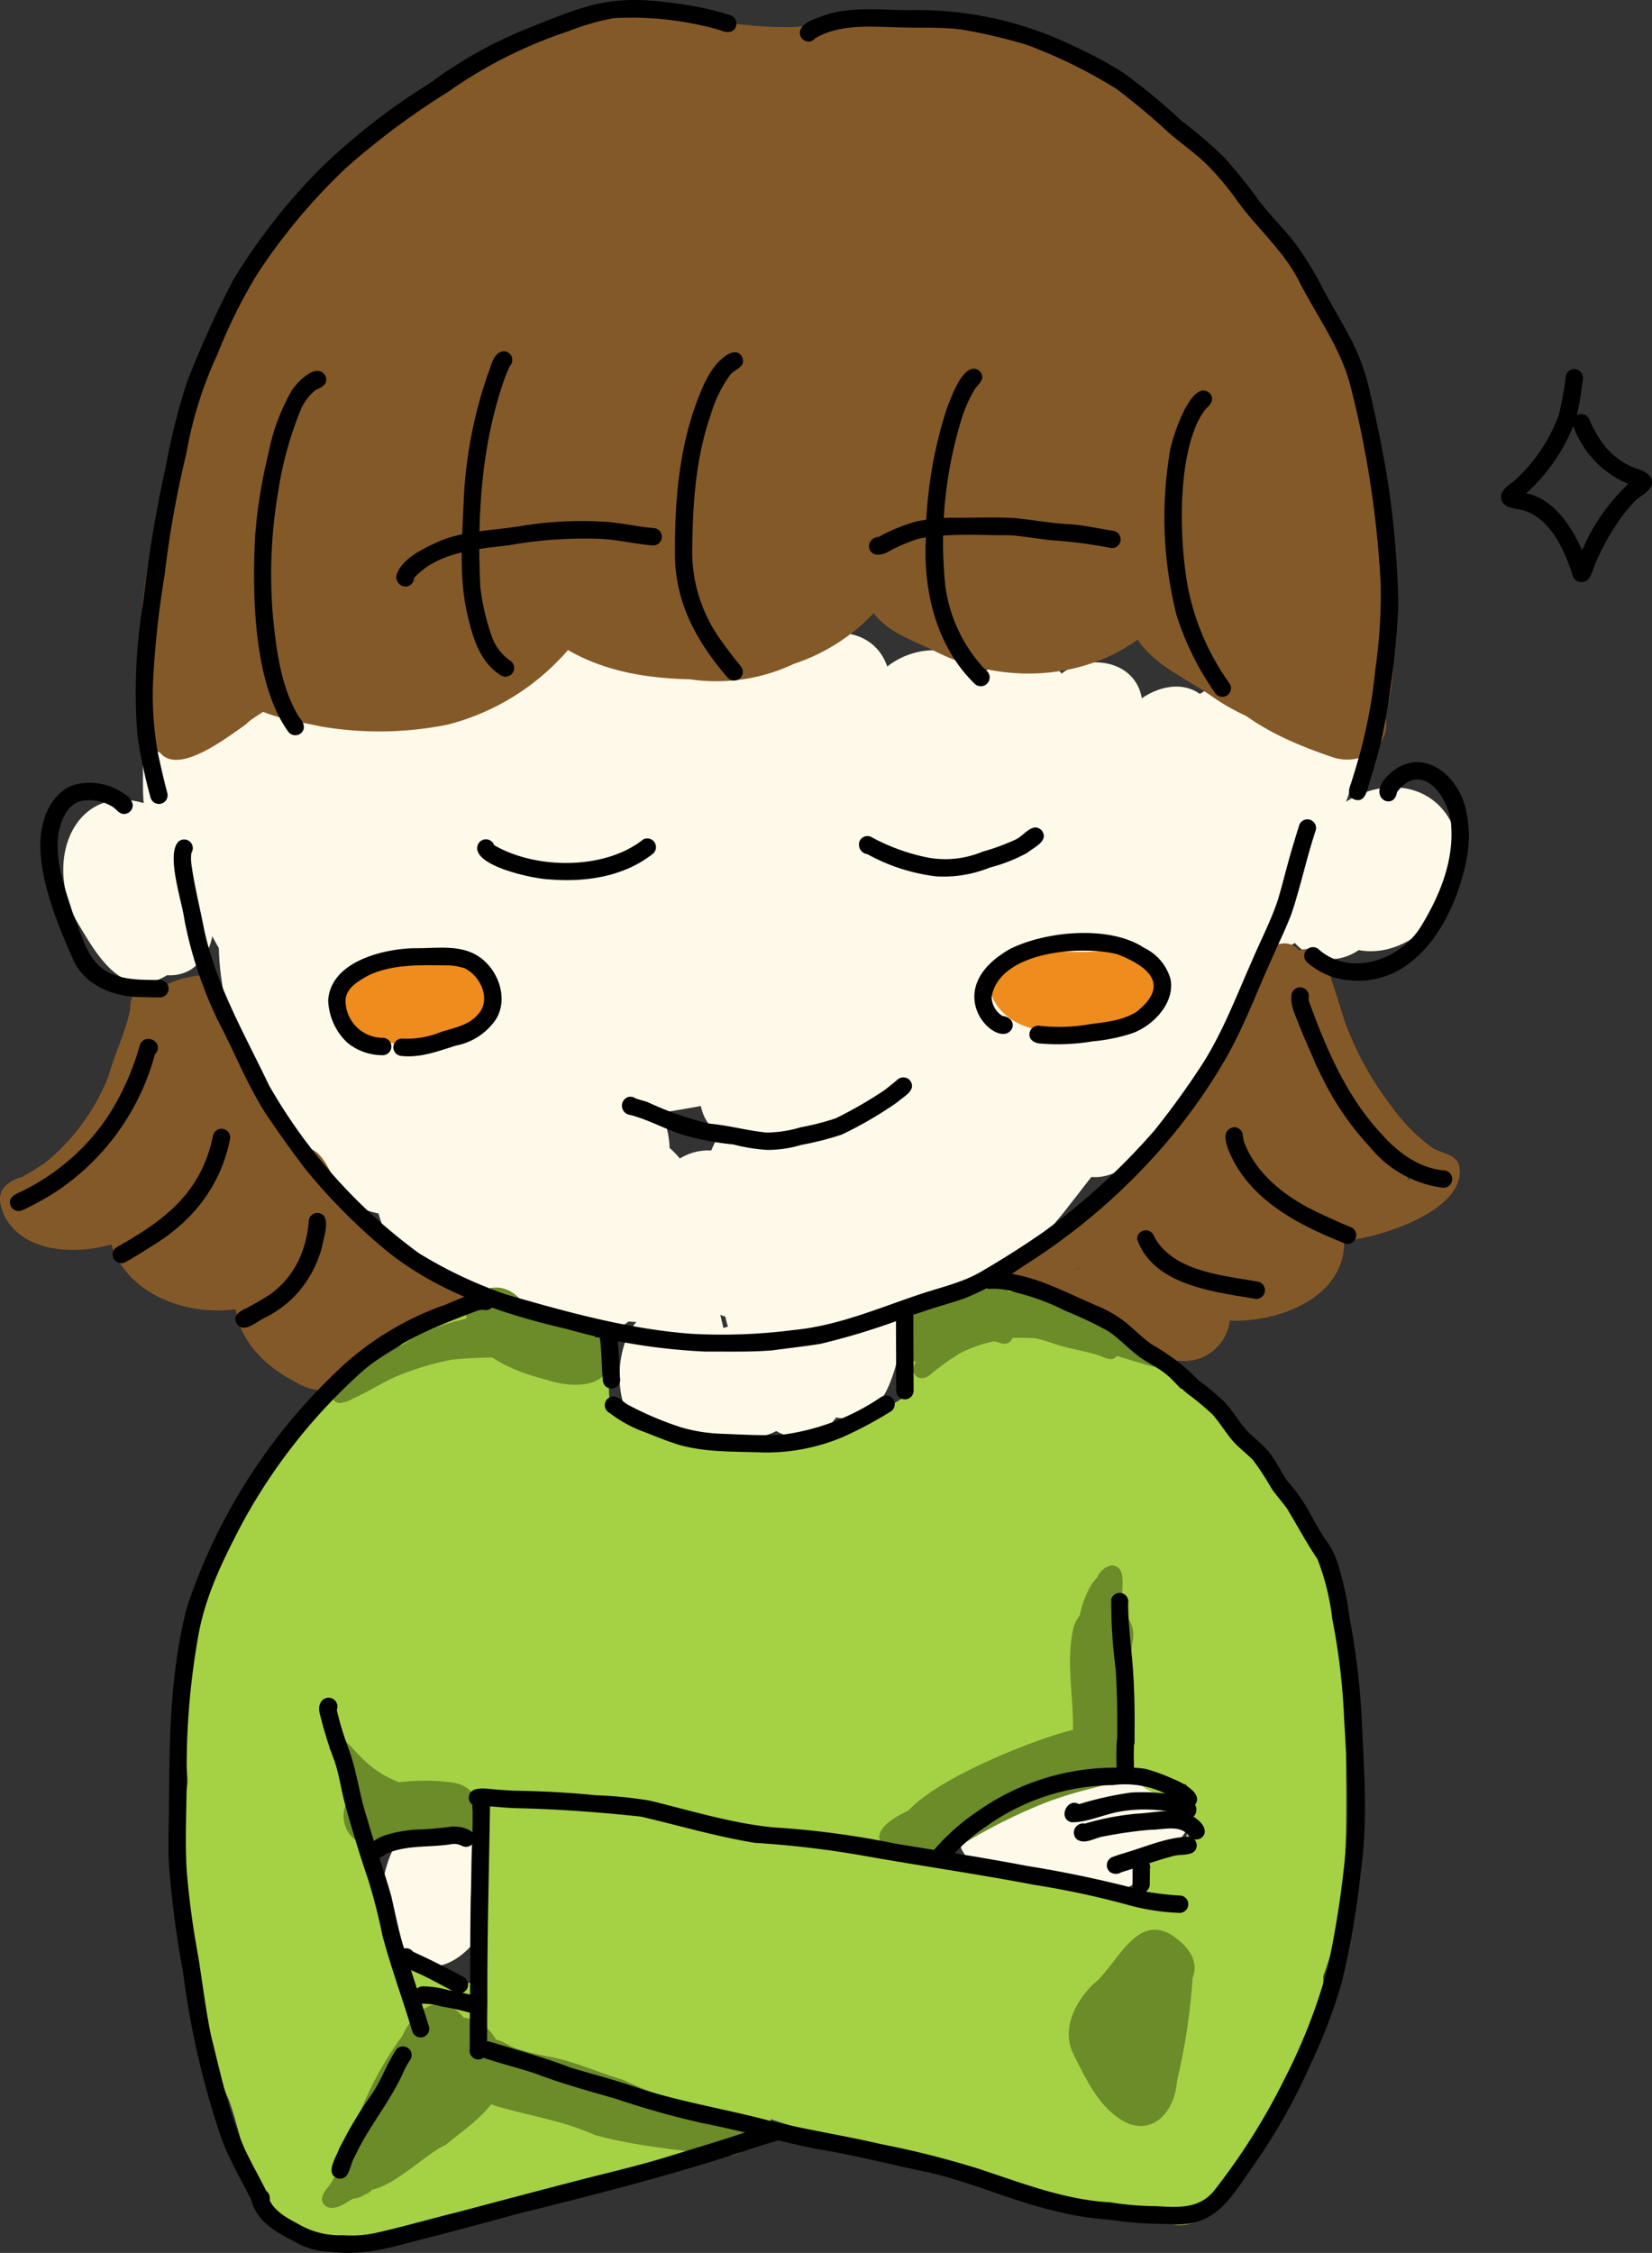 <svg xmlns="http://www.w3.org/2000/svg" width="190" height="259"><rect width="100%" height="100%" fill="#333333" stroke="none"/><path d="M47.322 132.4a13.621 13.621 0 0 1-7.284-4.307c-6.531-1.19-9.7-8.259-11.41-14.018a42.77 42.77 0 0 1-4.218-6.448 5.765 5.765 0 0 1-2.461 3.839 4.583 4.583 0 0 1-2.722.641c-5.12 3.085-8.071-2.313-10.292-6.013-4.465-7.834.49-17.88 10.039-12.74l.015-.019c.7-.853 1.384-1.731 2.16-2.517 1.624-9.645 11.861-10.9 17.434-3.566 3.266.536 6.167 2.546 8.882 4.345a11.63 11.63 0 0 1 6.316 1.058 11.31 11.31 0 0 1 2.688 1.824c10.808 3.934 8.642 24.032 1.2 30.442-.943 4.753-5.422 8.434-10.347 7.479Z" fill="#fff9e9"/><path d="M79.57 165.415a4.556 4.556 0 0 1-1.451-1.151c-7.438 3.326-8.409-8.342-4.93-12.291q-.438-.011-.876-.056c-4.19 3.136-10.508 1.537-13.09-2.932a13.178 13.178 0 0 1-15.685-9.483c-10.28-2.228-15.609-12.939-17.316-22.529-.939-5.186-2.358-11.539 1.531-15.859 2.39-2.659 5.835-1.319 8.864-2.072a7.922 7.922 0 0 1 8.5-2.6 4.414 4.414 0 0 1-.288-1.489 4.532 4.532 0 0 1 .925-2.825c-7.761-11.354 28.078-12.4 34.271-12.983 8.136-.181 16.09 1.711 23.907 3.777 5.245 1.339 10.592 2.761 15.857 3.682a54.759 54.759 0 0 1 9.3 1.514c3.977 1.26 4.986 6.811 1.1 8.872q.108.115.208.236a4.53 4.53 0 0 1 3.134 3.988c2.47-.855 4.949-2.136 7.6-2.168a14.052 14.052 0 0 1 12.6-6.114c6.038-4.755 13.979-2.363 14.177 5.929-.157 5.611-5.914 11.429-11.637 10.366a6.447 6.447 0 0 1-1.777.838 5.424 5.424 0 0 1-5.561-1.657q-1.444.777-2.9 1.523-.649.333-1.3.654c-3.826 6.039-11.253 25.451-19.208 24.718-4.078 5.137-8.733 12.269-15.881 12.651a20.7 20.7 0 0 1-5.465 4.028c-1.063 4.341-1.777 12.19-8.023 10.972a5.105 5.105 0 0 1-6.873 1.56 5.51 5.51 0 0 1-3.21.638 4.961 4.961 0 0 1-1-.223 5.082 5.082 0 0 1-5.503.486Zm3.641-12.74a3.884 3.884 0 0 1 .518-.162 6.171 6.171 0 0 1-.293-1.142 5.576 5.576 0 0 1-.59-.221q.174.763.361 1.525Zm-5.016-19.492q.278-.169.57-.311a6.207 6.207 0 0 1 3.044-.608 13.441 13.441 0 0 1 .6-1.294c.115-.216.233-.427.356-.634a4.636 4.636 0 0 1-2-2.585 5.5 5.5 0 0 1-.158-.6h-.017c-1.507.279-3.016.529-4.528.773a14.078 14.078 0 0 1 .5 1.336 10.3 10.3 0 0 1 .448 2.712 9.9 9.9 0 0 1 1.181 1.211ZM53.37 113.002a4.528 4.528 0 0 1-1.216-1.979 4.431 4.431 0 0 1-.139-.656c-4.354-2.464-2.946-8.415 1.072-10.421-1.8-.4-3.72-.342-5.468-.924a4.414 4.414 0 0 1 .281 1.476 4.578 4.578 0 0 1-1.654 3.564 47.088 47.088 0 0 1 6.508 8.766q.316.075.616.174ZM48.758 226.029c-7.02-.522-5.848-14.838-.329-16.582a5.791 5.791 0 0 1 6.544 2.989c5.185 3.355-.238 14.623-6.215 13.593ZM125.987 217.792a7.671 7.671 0 0 1-4.472-2.005q-.191-.162-.37-.338c-14.5 3.259-14.7-12.457-.183-9.471 8.372-10.98 22.858 1.9 12.348 7.2a7.658 7.658 0 0 1-7.323 4.614Z" fill="#fff9e9"/><path d="M140.069 104.142c-5.907 1.366-14.545-3.122-12.018-10.16a5.021 5.021 0 0 1-7.43-4.05c-2.319 2.539-6.836 2.39-8.228-1.015-2.851 2.906-8.439 3.358-9.622-1.342-2.649 3.15-8.148 2.558-9.043-1.775-2.522 4.543-9.128 4.676-10.362-.856-2.414 4.256-7.87 8.691-11.251 2.749-1.638 3.472-6.595 4.842-8.911 1.282-2.364 3.084-6.981 7.1-10.231 2.795a4.674 4.674 0 0 1-4.613.7 4.581 4.581 0 0 1-3.94 1.6c-2.275 2.807-7.36 2.136-8.407-1.458a4.677 4.677 0 0 1-6.2-.2 4.6 4.6 0 0 1-.62-.739 5.954 5.954 0 0 1-1.541 1.449 4.637 4.637 0 0 1-1.957.65c-.749 4.209-6.969 5.141-8.632 1.079-.919-2.514-.477-5.261-.685-7.884a4.65 4.65 0 0 1 3.761-6.056c1.042-3.3 5.478-5 8.049-2.294 2.5-2.737 7.482-3.434 9.668.017 1.978-1.35 4.806-1.815 6.833-.31a7.74 7.74 0 0 1 1.146-1.2 4.5 4.5 0 0 1 5.17-.323 4.291 4.291 0 0 1 1.338.124q.078.02.156.043c2.111-3.881 8.216-5.153 10.2-.5 1.833-1.955 4.889-3.046 7.251-1.354 2.184-3.929 8.549-5.59 10.517-.62 3.042-3.687 9.2-5.259 10.917.475 3.146-3.284 9.051-3.023 10.661 1.656 3.083-2.447 8.485-2.923 10.292 1.235 2.729-2.2 7.255-3.8 9.75-.424 3.151-2.38 8.518-1.475 9.233 2.844 1.936-1.341 4.637-1.975 6.681-.5a5.556 5.556 0 0 1 5.577-.393c3.25-4.733 11.774-8.711 13.708-.83-.064 6.968-2.478 18.444-8.6 22.435-1.531 3.123-5.49 4.071-8.617 3.15Z" fill="#fff9e9"/><path d="M121.996 118.48c-8.457.711-11.535-8.364-3.764-9.874 3.669 1.212 7.345.863 11.2.509 5.863-.04 6.037 8.817.172 8.987-2.535.067-5.065.476-7.608.378ZM46.881 119.936c-9.606.606-10.1-9.99-2.035-9.355 3.852 1.5 9.925-2.06 11.588 3.289 1.418 5.645-5.457 6.613-9.553 6.066Z" fill="#ee8c1d"/><path d="M154.111 84.458a24.324 24.324 0 0 1-14.893-4.52c-2.871-1.989-6.368-3.419-8.371-6.4-6.782 4.872-16.158 5.04-23.466 1.244-2.439-1.182-5.2-2.058-6.908-4.29a22.1 22.1 0 0 1-9.162 5.823 20.819 20.819 0 0 1-11.941 1.779c-4.883-.107-9.762-.882-14.046-3.366a27.221 27.221 0 0 1-13.831 8.576 39.914 39.914 0 0 1-14.655.2c-2.356-.552-9.17-1.423-9.18-4.238a2.215 2.215 0 0 1 2.155-2.238c11.161 4.116 24.511 4.389 32.634-5.659 2-2.833 3.78-1.254 6.067.072 4.361 2.274 9.287 2.1 14.054 2.512 5.541-.3 12.083-3.045 15.552-7.49a2.612 2.612 0 0 1 2.638-1.6c2.057.259 2.528 2.723 4.065 3.768 7.692 4.693 17.589 6.811 24.877.2a2.216 2.216 0 0 1 4.322.246 3.159 3.159 0 0 0 .366 1.851c1.636 2.386 4.569 3.476 6.869 5.118 4.074 2.752 8.719 4.539 13.7 3.973 3.854-.068 3.102 5.044-.846 4.439Z" fill="#845928"/><path d="M17.889 85.505c-.267-2.107 1.622-2.481 3.212-2.9a19.921 19.921 0 0 0 3.706-2.23c2.143-1.427 6.888-6.46 7.979-1.486.07 1.967-3.236 3.05-4.538 4.413-2.283 1.567-8.886 6.801-10.359 2.203ZM37.964 158.423c-4.011-.4-9.919-3.723-10.77-7.942-5.628.856-12.523-1.621-14.392-7.42-4.119 1.189-10.075 1-12.3-3.286-.459-1.134-.83-2.264-.044-3.279a4.191 4.191 0 0 1 2.09-1.189 31.638 31.638 0 0 0 2.705-1.676 24.362 24.362 0 0 0 7.2-9.831c.723-2.649 2-5.115 2.53-7.82-.123-2.692 2.861-4.4 4.4-1.759.515 3.148-1.3 6.287-2.221 9.244a26.46 26.46 0 0 1-11.74 15.279 9.238 9.238 0 0 0 6.374-.029c1.929-1.316 4.52-3.3 5.629.077.2.869-.445 1.585-.512 2.418.289 2.387 2.675 3.817 4.746 4.575 2.8.952 5.8.215 8.472-.563 2.724.191 2.583 2.715 1.406 4.546.783 1.938 3.091 2.758 4.776 3.775 2.579 1.665 3.877-2.468 6.175.438 1.42 2.645-2.386 4.355-4.524 4.442Z" fill="#845928"/><path d="M26.937 150.515a2.96 2.96 0 0 1-1.874-1.54 3.9 3.9 0 0 1-.417-1.64c-4.7 1.707-9.218-3.174-8.535-7.8-3.483.64-7.919 2.13-11.16.207-1.716-1.554-.256-3.937 1.755-4.19 1.819-2.1 4.3-3.678 5.484-6.289a49.513 49.513 0 0 0 2.15-5.316c.446-1.413.68-3.422 2.5-3.626-1.655-5.531 1.653-7.814 6.759-8.245 2.024.2 2.182 2.409 2.435 4a63.551 63.551 0 0 0 2.423 7.72c2.638-.005 6.414 9.658 7.886 12.05 1.289 2.32 4.126 4.651 3.451 7.523 1.377 2.828-.976 6.32-3.954 4.156a10.381 10.381 0 0 1-2.78.821 11.139 11.139 0 0 1-2.512.086c-.102 1.714-2.142 2.409-3.611 2.083Z" fill="#845928"/><path d="M37.865 154.759c-2.134-.214-5.921-.62-5.416-3.619-2.612-2.341-4.669-12.193 1.013-11.3a2.543 2.543 0 0 1 .645-1.235 2.151 2.151 0 0 1 .486-.376c-1.331-1.673-3.148-5.2-.158-6.162 2.274-.6 3.174 2.079 4.118 3.609 1.373 2.932 3.731 5.214 5.872 7.6 1.958 1.448 2.343 4.539-.634 4.806a2.831 2.831 0 0 1-.857 1.916c.509 2.955-2.037 5.842-5.069 4.761Z" fill="#845928"/><path d="M39.263 154.431c-1.36-.782-1.44-2.421-1.687-3.8-.139-.664-.681-1.112-.769-1.808a2.236 2.236 0 0 1 3.96-1.727 3.305 3.305 0 0 1 .566-1.254 3.2 3.2 0 0 1 .216-.26c-1.591-3.613 3.16-5.617 4.725-1.955 1.21-.071 2.051.97 2.71 1.858a39.529 39.529 0 0 1 2.982 3.031c1.408 2.9-1.687 3.818-4 3.577-.713 1.214-2.4 1.639-3.689 2-1.567.645-3.443 1.335-5.014.338Z" fill="#845928"/><path d="M51.754 151.336a9.152 9.152 0 0 1-3.912-1.282 2.251 2.251 0 0 1 .69-3.655c1.335-.606 2.435.562 3.736.571 2.842.324 2.341 4.689-.514 4.366ZM33.472 158.59c-3.385-1.8-6.52-5.154-6.394-9.21.173-1.835-.017-4.26 1.719-5.4a2.211 2.211 0 0 1 3.413 1.778c-.393 1.66-1.154 3.3-.519 5.054a8.756 8.756 0 0 0 5.63 4.613c4.27.571 2.235 7.04-3.849 3.165Zm-5.255-14.039a2.246 2.246 0 0 1 .466-.491l-.066.046a1.912 1.912 0 0 0-.4.445ZM135.72 156.441c-3.113-.194-5.657-2.164-8.3-3.6a46.83 46.83 0 0 1-6.5-3.69c-1.105-.479-2.371.034-3.525-.308a2.287 2.287 0 0 1-1.609-3.1c.635-1.6 2.547-1.765 3.866-2.563a43 43 0 0 0 3.951-2.421c3.758-2.563 6.483-6.29 9.49-9.643a62.018 62.018 0 0 0 8.514-13.557c1.4-1.924 1.852-4.176 2.683-6.348.776-1.9 3.365-3.918 5.122-1.955a2.494 2.494 0 0 1 3.339 2.2c.63 1.953 1.28 3.9 1.867 5.863a36.74 36.74 0 0 0 5.3 9.707 21.228 21.228 0 0 0 4.768 4.89c1.034.7 2.6.668 3.118 2 1.15 5.192-9.226 8.427-13.213 8.732.16 6.533-7.626 9.442-13.163 9.164a5.238 5.238 0 0 1-5.708 4.629Zm.319-4.379c.526.032 1.08-.257 1.034-.845-.4-5.291 4.84-3.276 8.128-4.092 1.968-.562 4.331-1.632 5-3.724.093-.962-.6-1.808-.693-2.75-.2-2.932 2.608-2.883 4.707-2.389a16.637 16.637 0 0 0 4.878-1.198c-3.955-1.663-7.559-4.353-9.409-8.326-1.765-3.151-3.617-6.4-3.634-10.115a70.941 70.941 0 0 1-11.563 17.574c-3.062 3.69-6.384 7.207-10.577 9.622a34.568 34.568 0 0 0 5.881 3.3c2.016 1.078 3.902 2.693 6.248 2.945Zm25.854-16.381.268-.171-.192-.131a2.233 2.233 0 0 1-.076.302Zm-10.278-12.707.4.812a2.23 2.23 0 0 1 .134-.978c-.363-.771-.679-1.562-1-2.349a43.333 43.333 0 0 1-.682-1.721 9.722 9.722 0 0 0 1.148 4.236Z" fill="#845928"/><path d="M132.453 153.323a5.662 5.662 0 0 1-1.511-1.381 6.964 6.964 0 0 1-.552-.747c-4.08.374-7.343-4.315-6.261-8.089.305-2.489 3.92-3.983 5.3-1.549a3.465 3.465 0 0 1 .394-.753 3.377 3.377 0 0 1 .775-.8c.673-2.79 2.344-5.918 5.359-6.593a59.178 59.178 0 0 0 4.173-7.117c.81-1.8 1.557-3.621 2.347-5.427.541-1.119.8-2.513 1.948-3.186a3.21 3.21 0 0 1 4.584 3.907c.982 1.159.49 2.806.253 4.144 2.652.1 2.288 2.641 1.967 4.523 1.85-1.475 3.707.217 4.044 2.163.985.7 2.321.948 2.981 2.089a3.067 3.067 0 0 1 .717 5.322c-2 1.817-4.98 1.684-7.51 1.9a9.11 9.11 0 0 1-.375.928 2.189 2.189 0 0 1 .088.572 2.243 2.243 0 0 1-1.855 2.227c-2.165 3.028-7.277 5.823-10.185 2.262-.778 1.42-.827 3.141-1.9 4.426a3.842 3.842 0 0 1-4.781 1.179ZM17.914 86.291c-3.2-1.914-1.713-6.513-1.828-9.428.05-6.423.461-12.917 2.993-18.906 1.4-5.993 2.635-12.078 5.483-17.608.746-5.323 5.981-15.219 11.185-17.054 5.94-6.371 12.63-15.258 22.168-15.2 2.018-1.057 4.585-1.55 6.584-.191 2.6-1.722 6.447-3.73 9.188-1.241 5.111-2.733 9.286 1.379 7.516 6.665 6.184-1.439 10.284 3.742 5.47 8.649a3.512 3.512 0 0 1 .969 5.549c-1.688 1.812-4.351.748-6.517.94-4.718 7.859-9.351 15.836-14.946 23.137-2.689 3.991-4.534 13.893-10.881 12.133-4.01 3.7-10.56 3.909-12.154-2.186-8.357-3.566 2.383-22.352 5.27-27.7-6.346 8.377-9.91 18.531-12 28.749-.642 2.263.211 5.314-2.031 6.8a37.076 37.076 0 0 1-1.675 7.912c-1.153 3.028-4.58 6.577-7.972 4.654-1.266 2.505-3.571 6.073-6.822 4.326Zm50.8-66.8q-.279.391-.56.78c1.99-1.418 4.066-2.578 4.883-5.027a18.225 18.225 0 0 0-4.326 4.247Z" fill="#845928"/><path d="M39.024 83.178c-3.515-.749-7.061-2.214-9.184-5.245-1.751-2.1-4.177-4.318-3.8-7.311.441-4.231 6.876-4.744 7.371-.287q.15-.081.3-.158l.022-.011c-1.233-2.848-.115-6.021.655-8.85-1.356-8.993 10.253-22.539 14.742-30.334 2.338-3.263 7.624-.31 6.072 3.4-2.516 4.282-5.273 8.073-7.449 12.5a3.626 3.626 0 0 1 4.784 3.26c2.236 1.792 1.252 4.8-.808 6.281 2.006 1.942 1.073 4.936-.354 6.924 2.316-2.441 3.653-5.814 6.4-7.815 2.172-1.418 5.552-.8 6.577 1.736 2.494-1.82 6.235.757 5.342 3.756-2.132 5.955-5.051 11.966-9.886 16.2a30.973 30.973 0 0 1-20.784 5.954Z" fill="#845928"/><path d="M48.104 43.487c-8.154-5.285 9.6-18.515 13.987-21.692a3.15 3.15 0 0 1 .1-1.075 4.147 4.147 0 0 1 .63-1.4 81.005 81.005 0 0 1-10.283.555c-3.784.608-7.409-1.978-5.869-6.035 3.009-6.392 14.392-10.188 21-11.317C69.326.599 72.321 1.194 74.607.871a20.044 20.044 0 0 1 7.292 1.411 45.122 45.122 0 0 0 9.452.832 33.236 33.236 0 0 1 6.64-.077c2.483.287 4.857.988 7.374.8 5.595.491 4.122 8-1.345 7 1.437 3.782-2.335 5.669-5.612 5.223a59.774 59.774 0 0 0-10.066.658c.1 3.331-3.861 3.687-6.135 4.186a72.86 72.86 0 0 0-7.634 2.051 52.956 52.956 0 0 0-21.372 16.687 3.513 3.513 0 0 1-5.097 3.845Zm10.55-30.785c6.915-.528 13.379-1.482 20.2-2.181a69.251 69.251 0 0 0-10.177-.6c-1.568.458-3.2 1.582-4.837.695q-.606.2-1.209.418a58.84 58.84 0 0 0-3.977 1.671Z" fill="#845928"/><path d="M81.857 75.167a10.212 10.212 0 0 1-1.669-.608c-3.205.484-6.68 1.026-9.623-.7a27.485 27.485 0 0 1-5.025-3.068c-2.211-1.2-3.932-3.532-2.728-6.068-3.289.119-5.285-3.547-4.289-6.47-2.8-3.836 2.38-10.236 4.009-13.938a168.9 168.9 0 0 1 9.953-15.74c3.454-4.479 9.692-14.61 15.695-14.765 2.5-.027 5.237 2.141 4.53 4.8 3.017 1.6 2.206 5.393.43 7.643a70.1 70.1 0 0 1-5.086 8.661c2.18-.533 3.615 1.348 4.665 2.949 1.059 1.814.744 4.083.079 5.978a4.093 4.093 0 0 1 3.073 1.589 5.515 5.515 0 0 1 .962 3.595 5.021 5.021 0 0 1 2.468-1.246 3.862 3.862 0 0 1 2.813.64 4.079 4.079 0 0 1 5.851-.429c2.131 2.123 1.042 5.415 0 7.811 3.458-.843 5.772 3.955 2.92 6.139-2.6 2.054-6 4.584-9.453 3.15-2 2.524-3.625 5.483-6.118 7.564-3.799 2.597-8.982 3.214-13.457 2.513Z" fill="#845928"/><path d="M139.612 77.697c-3.95-.979-7.582-4.552-7.766-8.759-4.652 4.2-10.761 8.685-17.295 6.122a42.912 42.912 0 0 1-6.554-2.93 12.145 12.145 0 0 1-5.823-1.377c-6.241-3.094-5.683-10.746-.178-14.3 4.922-9.385 17.24-5.3 17.835 4.636a5.318 5.318 0 0 1 1.277-.8 7 7 0 0 1 2.464-.5 13.116 13.116 0 0 0 1.453-3.084c-4.411-6.581 8.243-11.138 7.156-.162 5.019-6.664 13.531.328 6.784 5.994 3.309.957 4.708 4.51 6.878 6.874 2.943 2.9 1.519 8.129-3.043 7.407a4.1 4.1 0 0 1-3.188.879Z" fill="#845928"/><path d="M116.272 59.556a13.677 13.677 0 0 1-4.674-1.928c-4.5 5.863-13.687-3.581-17-7.155-4.517-3.167-16.562-17.054-14.431-22.64.917-2.531 3.908-3.1 6.151-2a3.732 3.732 0 0 1 .655-1.187 4.179 4.179 0 0 1 1.668-1.255 5.082 5.082 0 0 1 .649-1.888c-3.852-2.707-.776-7.463 3.441-6.886-1.306-2.472.819-5.425 3.505-5.407C93.901.285 102.503.8 108.424 3.048a32.607 32.607 0 0 1 10.687 2.617c10.791 5.818 18.2 16.487 24.247 26.873.979 1.708 1.9 3.445 2.81 5.19.787 1.6 2.162 3.3 1.323 5.149a3.522 3.522 0 0 1-4.546 1.948c-2.239-1.058-2.725-3.9-4-5.831-3.716-6.866-7.876-13.579-13.252-19.279a3.417 3.417 0 0 1-.445.761 4.956 4.956 0 0 1-.652.7c3.6 4.565-2.1 8.047-6.337 5.408.525 4.545-4.792 6.6-8.52 5.433a4.433 4.433 0 0 1-1.142.61l-.071.025a61.258 61.258 0 0 1 3.911 4.891c1.137 1.633 2.486 3.531 2.19 5.611 2.276 3.089 4.852 6.159 6.178 9.8 1.272 3.082-.934 7.165-4.533 6.602Z" fill="#845928"/><path d="M151.319 53.241c-1.871-1.078-1.979-3.505-2.8-5.307a73.656 73.656 0 0 0-3.3-7.534 121.848 121.848 0 0 0-15.882-21.633c-3-3.151-7.187-4.961-11.091-6.731a7.189 7.189 0 0 0-3.477-.408c-3.454.167-4.913-4.781-1.886-6.489 6.008-2.963 19.913 5.966 23.459 10.987a123.708 123.708 0 0 1 15.27 21.428 86.223 86.223 0 0 1 4.761 11.637c.997 2.869-2.479 5.625-5.054 4.05Z" fill="#845928"/><path d="M143.163 38.254a22.739 22.739 0 0 0-8.06-12.938c-1.336-.99-2.561-2.112-3.861-3.143a4.525 4.525 0 0 1-2.023-1.99c-1.6-3.385 3.035-6.842 5.743-4.132a55.638 55.638 0 0 0 4.474 3.789 29.5 29.5 0 0 1 10.432 16.428c1.252 4.366-5.328 6.364-6.705 1.986Z" fill="#845928"/><path d="M151.053 62.355c-1.3-13.884-7.914-31.084-17.9-40.976-8.054-.343-2.636-13 5.426-4.489 5.873 5.8 9.757 13.14 13.1 20.6a83.5 83.5 0 0 1 5.441 17.642c.207 2.833 1.706 6.143.191 8.764-1.669 2.445-5.948 1.453-6.258-1.541Z" fill="#845928"/><path d="M153.087 68.647a113.689 113.689 0 0 0-1.687-16.473 43.746 43.746 0 0 0-3.851-9.643c-1.288-2.524-2.107-5.287-3.673-7.664-2.49-2.759-5.846-8.048-.393-9.622 2.163-.359 3.56 1.286 4.217 3.11a28.821 28.821 0 0 1 3.407 5.057c2.269 5.517 5.444 10.693 6.934 16.507a113.228 113.228 0 0 1 2.036 18.592c-.024 4.576-6.792 4.729-6.99.136Z" fill="#845928"/><path d="M154.808 84.91c-3.619-1.315-2.6-3.98-1.786-6.828a29.909 29.909 0 0 0 .126-7.587c-.371-2.843-.165-5.738-.7-8.56-.473-1.9-1.231-3.892-.454-5.808a3.5 3.5 0 0 1 6.683 1.949 38.472 38.472 0 0 1 1.262 10.121c.317 4.212 1.774 17.853-5.131 16.713Z" fill="#845928"/><path d="M149.651 82.407a5.016 5.016 0 0 1-2.762-1.433c-1.036-.362-2.018-.857-3.048-1.233-3.416-.472-6.289-4.67-2.868-7.145a3.731 3.731 0 0 1 2.12-3.636c-.125-.251-.239-.5-.346-.742l-.167-.379a4.627 4.627 0 0 1-2.02.207 4.493 4.493 0 0 1-1.779-.631c-2.2.74-4.42-.7-5.456-2.608-2.213 1.867-5.774.413-6.384-2.36a3.725 3.725 0 0 1-5.754 1.7c-1.966-1.782-2.348-4.716-3.351-7.078-3.218 1.038-4.873-2.353-5.573-4.921a84.588 84.588 0 0 1-3.049-12.218c-2.368-3.947-3.774-8.718-2.864-13.317a3.921 3.921 0 0 1 7.442-.814c.052.008.1.017.155.027.417-3.582 5.011-5.58 7.521-2.676h.074a5.7 5.7 0 0 1 1.521-1.865q-.211-.46-.43-.915c-6.49-1.964-1.731-12.281 3.739-7.164 2.345 2.709 3.416 6.263 4.936 9.459 1.533 3.925 3.713 7.531 5.352 11.416a4.479 4.479 0 0 1 2.517 2.531c2.719-1.721 5.778.991 5.892 3.829 7.575-3 5.511 8.737 7.454 12.81a53.035 53.035 0 0 1 1.994 10.52c.761 4.631 5.064 12.833-.762 15.527-.615 1.752-2.051 3.423-4.104 3.109Z" fill="#845928"/><path d="M153.617 87.163c-8.173-2.713-13.169-5.763-17.915-13.138a3.611 3.611 0 0 1-.748-2.6c.238-2.965 4.423-4.209 6.2-1.781 1.1 1.487 2.166 3.008 3.342 4.436 2.345-1.37 4.436.694 6.046 2.22a30.17 30.17 0 0 0 5.028 3.255c6.649 1.277 3.881 8.963-1.953 7.608Z" fill="#845928"/><path d="M31.229 205.596c-1.361-8.91 4.014-21.073 7.266-29.423 2.188-5.163 8.018-16.925 14.551-16.342 1.27.047 3.3.015 3.137 1.8-.179 1.453-1.713 1.386-2.823 1.218-.58 1.831-2.765 2.584-4.017 3.932-5.134 4.718-7.235 11.694-8.74 18.294a74.217 74.217 0 0 0-1.551 11.039c-.243 1.23.114 2.853-.976 3.717-4.064 1.794-2.228-5.755-2.159-7.763a46.6 46.6 0 0 0-2.032 10.728c-.152 1.041.573 2.121.088 3.1a1.51 1.51 0 0 1-2.744-.3Z" fill="#a5d245"/><path d="M27.561 218.97a5.3 5.3 0 0 1-1.636-1.72l-.043-.07c-2.55-.316-3.194-2.906-3.129-5.12-.981-6.393-2.441-13.009-.807-19.43.544-2.172 1.238-4.327 1.588-6.526.435-3.072.732-6.258 2.3-9 2.526-3.658 6.439-15.952 12.186-13.106 1.994-1.51 4.288-2.991 6.812-3.266a5.163 5.163 0 0 1 2.434.29c6.978-3.8 10.347 10.005 2.282 8.135-3.762 3.894-6.048 8.985-8.585 13.732a44.525 44.525 0 0 0-4.717 15.744 46.147 46.147 0 0 0-.493 7.7c.291 2.625 1.19 6.409-2.211 7.309.604 3.58-2.285 7.433-5.981 5.328Z" fill="#a5d245"/><path d="M31.085 251.126c-2.536-2.615-3.6-6.281-4.737-9.656-1.933-4.459-3.7-9.035-3.73-13.97-.855-7.448-2.154-15.067-1.05-22.548-.07-3.148.153-6.3.347-9.435a37.49 37.49 0 0 1 .136-7.893 19 19 0 0 0 .545-2.256 3.554 3.554 0 0 1 6.841-.23 4.278 4.278 0 0 1-.089 2.46c-.149 2.6-.241 4.764-.408 7.3a3.632 3.632 0 0 1 1.422 3.781 3.469 3.469 0 0 1-.3.782c1.7 2.385 1.516 5.6 1.971 8.387.761 7.073 1.073 14.188 1.922 21.253.217 1.992.5 3.977.875 5.944.574 1.939.605 4.464-1.433 5.477a18.506 18.506 0 0 0 2.539 5.567c3.252 3.205-1.477 8.165-4.851 5.037Z" fill="#a5d245"/><path d="M42.518 241.665c-1.25-1.332-1.723-3.125-2.372-4.788a7.557 7.557 0 0 1-1.7-2.478c-2.794-6.109-3.991-12.811-5.774-19.259a101.947 101.947 0 0 1-5.167-17.589 10.491 10.491 0 0 1-.17-4.07 3.553 3.553 0 0 1 5.08-2.236c4.294.083 4.744 5.291 5.913 8.435 1.972 6.359 3.662 12.8 5.342 19.243 1.613 6.613 4.174 13.046 4.965 19.831.322 3.19-3.858 5.238-6.117 2.911Z" fill="#a5d245"/><path d="M33.767 255.973c-3.824-.9-4.719-5.649-5.84-8.866-.555-3.137-2.415-6.672-1.064-9.776a4.5 4.5 0 0 1 1.185-3.475 3.642 3.642 0 0 1 1.9-1.005c-.952-7.415-3.5-15-2.137-22.489.743-2.731 4.483-3.821 6.288-1.47 1.248 1.354.57 3.036.289 4.551a36.578 36.578 0 0 0 .284 5.164c3.8 1.037 5.987 13.675 7.3 17.531.5 1.853 1.4 3.565 1.246 5.571.258 1.617.442 3.447-.435 4.916-1.1 1.826-2.868 3.617-5.2 2.96 2.052 3.369.19 6.732-3.816 6.388ZM58.982 241.56c-4.182-.669-3.345-5.792-2.785-8.845a82.014 82.014 0 0 1-.312-9.125c.006-4.156 0-8.316.154-12.47.279-3.338-.017-6.955 1.512-10.023a3.565 3.565 0 0 1 6.084-.112c.876-2.88 5.01-4.512 7.128-1.981.81-3.931 4.027-12.523 9.023-7.858a3.518 3.518 0 0 1-.539 4.914 9.11 9.11 0 0 0-1.061 2.419 65.806 65.806 0 0 0-2.367 11.1c-1.037 7.51-1.263 15.1-1.9 22.648-.327 2.2.1 4.9-1.782 6.481a3.543 3.543 0 0 1-5.383-1.276 3.731 3.731 0 0 1-1.485 1.035 8.365 8.365 0 0 1-6.287 3.093ZM54.844 180.085a3.6 3.6 0 0 1-1.067-2.4c-3.784 2.234-9.255 1.17-7.425-4.147-3.609-3-.508-5.828 2.33-7.725a3.644 3.644 0 0 1-.551-3.607c-.97.952-2.057 2-3.53 1.785a10.987 10.987 0 0 0-2.306 2.148c1.367 7.835-12.005 5.354-6.338-3.162 2.147-3.424 5.7-5.53 9.144-7.45a43.486 43.486 0 0 1 3.817-3.157c3.141-2.309 7.776-4.068 11.428-1.958 1.761.614 3.732.518 5.445 1.341a3.54 3.54 0 0 1 4.955 3.592 12.969 12.969 0 0 0-.68 5.177c.372 2.96 2.183 6.164.912 9.088a3.519 3.519 0 0 1-5.657.629c1.236 3.448-2.351 5.859-4.577 7.849a3.545 3.545 0 0 1-5.9 1.997Zm9.687-11.108a12.58 12.58 0 0 1-.272-.738c-.048-.143-.1-.285-.143-.428-.163.15-.328.3-.488.439a3.806 3.806 0 0 1 .903.727Z" fill="#a5d245"/><path d="M78.747 176.214c-3.872-.905-7.833-2.144-10.9-4.784-2.677-.786-5.5-.966-8.2-1.616-5.205-.152-4.331-7.852.766-6.993 1.18.209 2.333.561 3.525.716 2.726-3.647 7.489-.359 10.729.72a52.845 52.845 0 0 1 6.113 1.823c1.824.818 3.53-.155 5.383-.333 3.318-.6 6.652-1.113 9.949-1.821 4.7-.768 8.481-3.642 12.22-6.379 5.026-2.282 7.548 4.417 2.56 6.738 1.251 4.843-5.4 6.3-8.827 7.45a61.144 61.144 0 0 1-8.722 2.534c-2.87.648-5.772-.007-8.661.366-1.053 2.171-3.899 2.206-5.935 1.579Z" fill="#a5d245"/><path d="M115.194 174.705c-1.111-5.737-2.049-11.6-4.345-17-.083 6.251-7.249 6.342-7.273.92.347-1.933.109-3.924.317-5.877.1-2.541 2.5-3.741 4.7-4.187a8.822 8.822 0 0 1 7.377 3.976c3.734 6.364 4.684 13.959 6.137 21.088.615 4.519-6.054 5.617-6.913 1.08Z" fill="#a5d245"/><path d="M124.111 166.413c-3.526-3.47-6.815-7.185-10.5-10.492-.859-.892-2.108-1.108-3.012-1.914a3.537 3.537 0 0 1 1-5.746c4.784-2.157 13.636 10.027 17.351 13.115 3.22 3.271-1.473 8.153-4.839 5.037Z" fill="#a5d245"/><path d="M134.29 174.751a130.988 130.988 0 0 0-16.765-18.617c-1.188-1.268-2.931-1.479-4.249-2.511-2.781-2.5.314-7.311 3.744-5.754 6.8 2.22 18.065 16.505 22.724 22.505 2.765 3.646-2.503 7.899-5.454 4.377Zm-16.154-26.139-.024-.035a.045.045 0 0 0 .009.008l-.335-.283-.055-.031a3.606 3.606 0 0 1 .405.342Z" fill="#a5d245"/><path d="M138.691 179.68c-3.462-6.234-8.037-11.751-12.75-17.069a36.971 36.971 0 0 0-5.455-5.017 9.94 9.94 0 0 1-2.631-2.288 3.523 3.523 0 0 1 3.848-5.209c8.44 4.648 18.053 17.554 22.957 25.94 2.271 3.975-3.494 7.516-5.969 3.643Z" fill="#a5d245"/><path d="M144.738 182.677c-1.7-.638-2.149-2.525-2.981-3.95a47.778 47.778 0 0 0-2.018-3.26 125.768 125.768 0 0 0-14.793-16.831c-5.629-4.349.759-10.9 4.433-5.444a122.825 122.825 0 0 1 12.926 14.174 47.02 47.02 0 0 1 6.926 10.643 3.524 3.524 0 0 1-4.493 4.668Z" fill="#a5d245"/><path d="M146.389 188.895c-2.24-1.473-2.212-4.637-3.464-6.834-2.7-5.236-5.253-11.441-10.679-14.362-5.36-1.757-3.3-9.029 2.019-6.879a24.292 24.292 0 0 1 10.375 9.747 63.641 63.641 0 0 1 6.807 14.28c.994 2.873-2.483 5.617-5.058 4.048Z" fill="#a5d245"/><path d="M149.684 191.233a4.2 4.2 0 0 1-1.509-2.93 24.221 24.221 0 0 0-2.283-6.772 65.525 65.525 0 0 0-5.1-7.449c-1.889-2.429-3.38-5.18-5.507-7.413-6.713-2.309-.641-10.886 4.872-5.023 3.963 4.533 7.224 9.7 10.739 14.59a30.893 30.893 0 0 1 4.329 11.651 3.5 3.5 0 0 1-5.537 3.347Z" fill="#a5d245"/><path d="M135.959 200.067c-4.136-.8-2.873-4.448-2.606-7.434-.024-5.789-1.386-11.542-.9-17.338.118-7.919 10.421-5.44 6.972.63-1.126 5.05 4.614 24.701-3.466 24.142Z" fill="#a5d245"/><path d="M132.04 205.796c-2.1-1.134-1.93-3.725-1.8-5.777.082-2.847.151-5.694.145-8.543.2-4.265-.6-8.861 1.029-12.9 2.706-5.128 10.19-.88 6.156 3.693-.432 5.167-.041 10.371-.284 15.552-.039 1.337-.135 2.695-.1 4.037a3.557 3.557 0 0 1-5.146 3.938Z" fill="#a5d245"/><path d="M142.332 221.493c-6.549-1.561.83-7.86-6.776-17.483a36.684 36.684 0 0 1-5.554-14.375c-1.368-4.5-2.522-9.379-1.546-14.067.919-4.145 6.871-4.1 7.155.323-1.064 3.815-.155 7.8 1.047 11.534a41.348 41.348 0 0 0 3.354 10.6c2.349 3.7 5.072 7.316 5.959 11.708.264 3.645 2.109 12.014-3.639 11.76Z" fill="#a5d245"/><path d="M144.082 235.744c-3.141-1.828-1.27-5.11.015-7.5.8-1.725 1.55-3.464 2.178-5.259-1.03-1.2-1.105-2.845-1.225-4.354a3.576 3.576 0 0 1-.511-.641 4.639 4.639 0 0 1-.537-1.269l-.046-.031c-3.45 6.46-6.018 6.029-11.9 2.618-3.132-3.207-.809-7.834 3.695-6.78 1.838-2.407.138-5.916 1.065-8.721.509-7.058.9-14.256.083-21.3-1.856-6.369 5.7-8.692 6.85-2.616 2.1-.127 3.613 1.781 3.85 3.733a3.341 3.341 0 0 1 1.108.387 3.383 3.383 0 0 1 .34.218c3.945-1.161 5.019 2.6 5.1 5.733.338 3.168.615 6.347.695 9.535-.149 9.8.773 20.222-3.351 29.368-1.531 2.967-2.909 9.043-7.409 6.879ZM97.85 245.77c-3.949-.312-7.721-1.65-11.457-2.894q-3.463-.565-6.918-1.182c-1.379.323-2.767-.3-4.078-.672-2.875-.738-5.824-1.195-8.734-1.789a3.612 3.612 0 0 1-3.756-5.475c-2.906-2.554-.972-7.618 3.037-6.731a3.375 3.375 0 0 1 1.055-1.015 3.476 3.476 0 0 1 1.439-.488 3.564 3.564 0 0 1 .335-6.886 3.35 3.35 0 0 1-.12-2.832 4.3 4.3 0 0 1 .963-1.421 3.439 3.439 0 0 1 1.176-2.041 3.392 3.392 0 0 1 .213-1.745 3.521 3.521 0 0 1 1.93-1.93c2.055-5.439 8.444-1.148 12.093.042 1.393-4.074 5.857-2.207 8.5-.6a45.2 45.2 0 0 0 4.193 2.036 3.538 3.538 0 0 1 2.819 2.485c1.856.81 3.787 2.307 3.424 4.577l.057.011-.057-.011a4.1 4.1 0 0 1 2.129 1.071 3.612 3.612 0 0 1 .936 1.588c2.68-.117 5.586 1.523 4.777 4.577a3.594 3.594 0 0 1 2.043 5.932 3.508 3.508 0 0 1-.434 6.477 4.024 4.024 0 0 1-.671 2.687 3.712 3.712 0 0 1-1.372 1.227c-.624 2.927-1.873 4.682-5.183 4.243-1.9.885-3.554.085-5.418.014a4.221 4.221 0 0 1-2.921.745Z" fill="#a5d245"/><path d="M90.698 226.818c-2.855-2.029-.862-5.526-.159-8.162 1.69-5.173 3.381-10.347 4.919-15.568 1.707-4.539 4.194-18.8 11.41-13.288a3.524 3.524 0 0 1 4.466 2.62 3.367 3.367 0 0 1 2.849.82c1.82-2.288 5.8-2.239 6.661.881 3-.775 5.708-3.565 8.98-3.09a16.492 16.492 0 0 1 4.293 9.178c-1.721 2.258-9.849 3.6-12.765 3.576-3.825 1.3-7.058 3.582-10.331 5.884-4.446 1.87-6.612 13.754-12.247 12.744a3.667 3.667 0 0 1-.378.134 3.48 3.48 0 0 1-.572.118c-1.216 2.647-3.916 6.502-7.126 4.153Z" fill="#a5d245"/><path d="M87.828 213.582a4.37 4.37 0 0 1-.744-.658 6.189 6.189 0 0 1-3.3.269 5.277 5.277 0 0 1-.991-.3c-2.3 1.758-6.022 1.849-7.714-.8a4.92 4.92 0 0 1-4.2-3.127 3.967 3.967 0 0 1-3.67-1.36 6.902 6.902 0 0 1-.334-.5 4.191 4.191 0 0 1-2.42-1.854q-.094-.154-.172-.314c-5.453 2.569-8.922-4.186-8.825-8.813-.048-6.555.1-13.316 2.263-19.571a19.516 19.516 0 0 1 1.737-3.887 6.838 6.838 0 0 1 1.184-3.677 3.857 3.857 0 0 1 5.479-.674c2.141.318 3.4 2.327 3.961 4.254a4.3 4.3 0 0 1 4.993.268 5.093 5.093 0 0 1 5.521 1.166 6.176 6.176 0 0 1 3.812-.769c2.229-2.306 6.674-2.35 7.966.946q.285-.064.577-.1.27-.035.541-.046a7.071 7.071 0 0 1 6.066-1.594 24.894 24.894 0 0 1 4.064-3.91c2.168-2.792 5.209-5.763 9-5.559 1.631-1.531 3.462-3.116 5.736-3.49a4.489 4.489 0 0 1 5.208 4.091c7.886-2.639 11.108 5.372 9.921 11.923a4.179 4.179 0 0 1 4.757 3.346c.292 2.262-1.269 4.2-2.29 6.084a3.544 3.544 0 0 1-2.821 4.2 5.548 5.548 0 0 0-1.071 1.18c-3.315 3.853-6.36 8.284-10.546 11.212a3.569 3.569 0 0 1-5.121-3.328 6.636 6.636 0 0 1-.812.132 5.919 5.919 0 0 1-3.7-.827 6.587 6.587 0 0 1-5.118 1.544l-.134.139a10.7 10.7 0 0 1-4.959 3.183 23.088 23.088 0 0 1-2.489 3.5 10.553 10.553 0 0 1-1.806 1.643c-1.402 3.718-5.132 8.838-9.549 6.078Z" fill="#a5d245"/><path d="M41.013 212.889a3.485 3.485 0 0 1-2.628-3.3c-3.775.486-6.224-4.177-3.2-6.767a3.888 3.888 0 0 1-.356-3c-4.087-.365-4.577-5.741-1.036-7.4a3.6 3.6 0 0 1-.382-2.649 4.52 4.52 0 0 1 1.579-2.3 3.693 3.693 0 0 1-.645-4.835c-1.5-3.538 3.528-6.6 5.3-9.279 2.4-2.826 6.469-8.264 10.136-4.064a5.556 5.556 0 0 1 2.7 1.8c1.665-.711 3.352-1.386 5.077-1.937 2.967-.993 5.841 2.564 4.106 5.207a5.389 5.389 0 0 1 1.228.283 3.529 3.529 0 0 1 1.9 4.7c2.412 2.782-.2 6.247-2.908 7.619a3.674 3.674 0 0 1 2.2 6.984 3.844 3.844 0 0 1-.331 5.023 3.528 3.528 0 0 1-.676 4.485c0 .071 0 .141-.006.212 2.538 1.6 1.559 5.956-1.468 6.294-2.124.357-4.219-.373-6.34-.156a41.171 41.171 0 0 0-8 1.807c-2.039.536-4.095 1.743-6.25 1.273Z" fill="#a5d245"/><path d="M61.492 211.803c-2.526-.37-5.06-.753-7.564-1.272a3.535 3.535 0 0 1-1.855-6.22c2.67-1.926 7.12.516 10.234.547 4.544.651 3.738 7.382-.815 6.945ZM48.239 242.282c-2.585-.384-6.448.39-7.383-2.822-.381-1.651.469-4.839 1.934-5.815 1-2.917 4.466-3.977 7.276-3.554 2.145.225 4.918.2 6.153 2.287a15.435 15.435 0 0 1 3.754 2.011c5.074-1.131 7.1 5.635 2.008 6.893-4.576.409-9.131 1.351-13.742 1Z" fill="#a5d245"/><path d="M37.13 258.268c-3.371-.509-5.3-5.48-2.1-7.478a3.523 3.523 0 0 1 1.018-2.858c-2.877-2.444-.9-6.161 2.088-7.375 1.132-2.848 5.157-3.11 7.463-4.844-2.677-1.3-6.066-2.745-4.147-6.346-.016-3.152 3.3-3.922 5.821-3.194 1.781.691 3.369 1.807 5.151 2.537a3.742 3.742 0 0 1 5.651 1.07c1.691 1.594 3.413 4.415 1.7 6.574a3.866 3.866 0 0 1 1.022 1.411c1.3-.289 2.74-.644 3.979.021 3.172-.858 6.375-1.6 9.592-2.268 2.435-.862 5.89-.564 6.474 2.444a3.636 3.636 0 0 1 4.74 1.92c3.742.329 4.2 5.765.617 6.814-1.712.39-3.448.721-5.169 1.087a5 5 0 0 1-3.871.175c-8.6 3.649-17.406 6.975-26.633 8.634-4.38.892-8.888 2.342-13.396 1.676ZM117.749 249.77c-2.443-.64-4.824-1.5-7.2-2.35-2.349 3.033-6.464 1.045-9.259-.256-3.63-.55-9.616-2.712-6.622-7.34-.082-3.615 4.092-4.825 6.911-3.4a3.868 3.868 0 0 1 .415-.381c-1.858-3.646 1.54-6.779 5.14-6.754-1.321-.865-3.006-1.539-3.471-3.2-.715-2.969 1.5-6.7 4.894-5.427a68.716 68.716 0 0 0 7.344 2.969 77.816 77.816 0 0 0 7.683 1.951 65.42 65.42 0 0 0 6.843.7 3.407 3.407 0 0 1 2.317 1.283 3.512 3.512 0 0 1-2.88 5.67c-2.689 3.866-7.991.108-11.568-.349a4.881 4.881 0 0 1-3.386 2.614c3.014 1.833 6.559 2.367 9.97 3.009 3.294.1 5.9 3.337 3.46 6.179 1.391 4.27-2.886 5.688-6.275 4.319a4.142 4.142 0 0 1-4.316.763Z" fill="#a5d245"/><path d="M133.785 255.416a3.537 3.537 0 0 1-1.276-1.23c-3.118.485-6.166-.518-9.256-.749-3.975-.511-14.3-2.566-15.079-7.161-.424-2.751 2.41-4.872 4.987-4.442 4.411.876 8.509 3.125 13.056 3.392a3.832 3.832 0 0 1-.149-.411 3.775 3.775 0 0 1-.139-.721 5.791 5.791 0 0 1-2.191-2.884c-4 .311-9.143.969-12.116-2.315-3.8-5.442 3.84-9.4 8.393-10.148-3.884-1.194-7.737-2.44-11.664-3.479-.409-.1-.81-.255-1.219-.339-1.411.022-2.421-.931-3.689-1.346-1.764-.991-3.749-2.018-4.722-3.844a3.838 3.838 0 0 1 2.929-5.239 50.212 50.212 0 0 1 17.3 1.964c3.147-.5 6.161.41 9.2.977 1.594.328 3.5.144 4.635 1.535 1.716-.034 3.795-.032 4.8 1.614 2.32-2.208 5.995-7.24 9.583-5.761a3.607 3.607 0 0 1 1.962 4.6c2.067.561 2.916 2.935 2.457 4.883 2.365 6.349-2.728 12.3-5.227 17.766-.5 2.361-1.976 4.337-3.012 6.475-1.474 3.629-5.089 8.689-9.563 6.863Z" fill="#a5d245"/><path d="M180.906 66.264c-.97-3.14-2.854-7.346-6.545-7.754-.643-.126-1.467-.337-1.681-1.055-.3-1.167 1.043-1.727 1.728-2.407a18.945 18.945 0 0 0 4.877-7.363 37.442 37.442 0 0 0 .812-4.5 1.007 1.007 0 0 1 1.216-.721 1.036 1.036 0 0 1 .7 1.327 35.187 35.187 0 0 1-.654 3.945 1.007 1.007 0 0 1 1.423.453 13.605 13.605 0 0 0 1.564 2.8 8.127 8.127 0 0 0 3.013 2.511c.817.467 2.029.542 2.519 1.427.575 1.276-.988 1.887-1.743 2.587a17.617 17.617 0 0 0-2.481 3.164 26.4 26.4 0 0 0-2.237 4.274 9.493 9.493 0 0 1-.575 1.415 1.083 1.083 0 0 1-1.936-.103Zm1.062-3.011a22.684 22.684 0 0 1 5.308-7.623 11.337 11.337 0 0 1-6.33-6.658 21.011 21.011 0 0 1-5.411 7.738c3.188.645 5.171 3.809 6.436 6.543Z"/><g fill="#6c8b29"><path d="M42.114 212.146a3.5 3.5 0 0 1 1.412-6.845 24.151 24.151 0 0 1 8.549-.373c4.539.659 3.75 7.383-.816 6.945-3.069-.762-6.098.773-9.145.273ZM103.289 210.805c-.609-4.667 16.062-11.045 20.106-11.929.1-3.906-.828-7.876.064-11.732 1.235-4.408 7.8-2.751 6.776 1.729a21.981 21.981 0 0 0-.008 5.437c.823 13.213-.387 9.078-10.615 13.181a63.954 63.954 0 0 0-9.512 4.892c-2.133 2.844-6.514 2.313-6.811-1.578Zm6.512 1.66a3.4 3.4 0 0 0 .454-1.325v.006l.006-.118a3.6 3.6 0 0 1-.461 1.437ZM83.073 247.831c-4.9-.7-9.928-1.069-14.7-2.4-3.386-1.537-7.048-2.124-10.6-3.112a10.386 10.386 0 0 1-3.352-1.487c-2.689-1.879-1.336-6.44 2-6.391 1.1-.075 1.848.623 2.755 1a32.438 32.438 0 0 0 3.711.95c3.01.494 5.792 1.836 8.694 2.681l.028.013c.589.273 1.181.532 1.779.785 1.2.506 2.425.973 3.653 1.406a30.251 30.251 0 0 0 4.529 1.219c.211.041.419.078.63.111a15.369 15.369 0 0 0 2.356.983 8.892 8.892 0 0 0 .985.243 8.7 8.7 0 0 0 1.242.331l.137.025a3.4 3.4 0 0 1-3.414 3.667 5.98 5.98 0 0 1-.433-.024ZM62.863 158.621c-16.39-4.132-6.856-15.088-2.526-8.592a13.334 13.334 0 0 0 5.449 2.1c2.2-.034 4.532 1.046 4.558 3.54-.071 4.097-4.591 3.914-7.481 2.952ZM103.269 153.464c.073-4.035 6.269-5.678 9.529-6.191 4.554-.578 5.6 6.107 1.081 6.908a10.437 10.437 0 0 0-4.577 1.594 3.435 3.435 0 0 1-2.47 1.115 3.523 3.523 0 0 1-3.563-3.426Z"/><path d="M39.206 250.21a3.522 3.522 0 0 1 1.163-4.807l.159-.091a39.025 39.025 0 0 1 5.748-11.265c1.374-3.079 4.418-5.3 7.076-2.088 3.192.331 4.988 3.8 4.579 6.789-.578 3.554-4.108 5.686-6.68 7.835-3.433 1.579-8.878 8.283-12.045 3.627ZM129.724 244.109c-3.219-1.5-4.8-5.056-6.321-8.07-1.3-2.844.25-5.846 2.28-7.886 2.76-2.137 4.939-8.356 9.179-5.63 1.6 1.093 3.137 2.8 2.3 4.885a71.376 71.376 0 0 1-1.8 11.855c-.188 2.993-2.287 6.124-5.638 4.846ZM39.041 161.307a1 1 0 0 1-.841-.708c-.372-1.329 2.058-1.9 2.837-2.62a52.584 52.584 0 0 1 5.365-3.455 20.353 20.353 0 0 1 5.445-2.467c1.167-.353 2.369-.606 3.55-.892.372-.034.693.134 1.066.072a3.32 3.32 0 0 1 2.233.493 1.05 1.05 0 0 1-.187 1.623 19.732 19.732 0 0 1-3.12.751c1.006 0 2.013-.032 3.019-.04.827 0 1.92-.047 2.327.833a1 1 0 0 1-1.532 1.185 59.322 59.322 0 0 0-7.18.217 32.946 32.946 0 0 0-6.581 1.995c-1.662.755-3.193 1.765-4.867 2.494a3.843 3.843 0 0 1-1.534.519ZM132.503 157.087c-1.349-.4-2.706-.769-4.039-1.216-.612.78-1.513.107-2.237-.105-1.332-.407-2.712-.63-4.053-1-1.068-.3-2.033-.7-3.086-.914a34.725 34.725 0 0 0-5.718.143 14.8 14.8 0 0 0-5 1.137 1.149 1.149 0 0 1-1.477.2c-2.444-2.689 6.9-3.483 8.337-3.463a7.656 7.656 0 0 1-1.92-.68 1.008 1.008 0 0 1 .189-1.715 3.661 3.661 0 0 1 2.063.1c.048-.851 1.064-1.135 1.781-.964.52-.557 1.256-.217 1.852.008 1.176.427 2.35.866 3.513 1.33 1.216.48 2.435.952 3.627 1.493a3.884 3.884 0 0 1 1.944 1.37 7.448 7.448 0 0 1 3.047 1.849c.661.2 1.069.329 1.673.487a1.001 1.001 0 0 1-.496 1.94Z"/><path d="M105.031 157.471a1.6 1.6 0 0 1 .414-1 25.556 25.556 0 0 1 1.576-1.871 27.067 27.067 0 0 1 2.266-2.214 15.393 15.393 0 0 1 5.444-2.731c-.124-1.594 2.3-1.256 3.181-.729a1.139 1.139 0 0 1-.694 2.023 40.843 40.843 0 0 0-4.225 1.485 3.95 3.95 0 0 1 2.738.083 1 1 0 0 1-.2 1.972c-.441-.009-.835-.285-1.28-.272a14.73 14.73 0 0 0-3.821 1.343 28.052 28.052 0 0 0-3.311 2.357c-.706.744-1.955.756-2.088-.446ZM37.362 253.544c-.932-.979.387-1.965.857-2.812a20.623 20.623 0 0 1 1.808-2.684c.591-.674 1.121-1.522 2.007-1.824a1.082 1.082 0 0 1 1.553.891 1.017 1.017 0 0 1-.97 1.02 15.971 15.971 0 0 0-1.8 2.185 37.1 37.1 0 0 1 3.78-2.434 1.008 1.008 0 0 1 1.213 1.329c-.6 1.08-1.911 1.551-2.9 2.212-.112.552-.687.735-1.127.967a2.291 2.291 0 0 1-1.139.363c-.962.472-2.241 1.61-3.282.787ZM102.145 212.847a1 1 0 0 1-.507-.833c-1.143-.718-.144-1.98.61-2.563a10.868 10.868 0 0 1 3.19-1.651 2.159 2.159 0 0 1 1.028-.49c.852-.387 2-.932 2.825-.247a1.019 1.019 0 0 1-1.078 1.7 3.016 3.016 0 0 0-1.5.893c-.708.624-1.488 1.162-2.2 1.783-.737.525-1.287 1.965-2.368 1.408ZM123.746 190.061a8.742 8.742 0 0 1 .253-3.087 11.768 11.768 0 0 1 1.211-4.228 5.271 5.271 0 0 1 .974-1.385 2.254 2.254 0 0 1 1.691-1.407c1.672.116 1.141 2.287 1.208 3.436.369.648-.042 1.393-.023 2.089a14.372 14.372 0 0 1-.295 2.716 1 1 0 0 1-1.982-.258 1.472 1.472 0 0 1-.751.146c-.033 0-.066-.006-.1-.012-.135.8.417 1.842-.232 2.471a1.052 1.052 0 0 1-1.954-.481ZM44.498 208.714c-1.574-.745-5.76-3.535-4.669-5.58-.46-.478-.843-.966-1.323-1.4a1.6 1.6 0 0 1-.626-.731 1 1 0 0 1 .676-1.242c.763-.214 1.294.527 1.792.984a23.689 23.689 0 0 0 1.8 1.864 11.888 11.888 0 0 0 3.95 2.351c1.7.357 3.455.212 5.154.533a18.625 18.625 0 0 1 2.1.68 1 1 0 0 1 .556 1.3c-.43 1.019-1.535.487-2.284.2a10.843 10.843 0 0 0-3.174-.438c-.941.363-2.128-.074-3.085-.273a1 1 0 0 1-.867 1.752Z"/></g><path d="M83.118 155.381h-1.939a69.126 69.126 0 0 1-15.986-2.6c-7.631-1.755-15.374-4.385-21.416-9.556a68.7 68.7 0 0 1-8.488-8.618c-1.638-2.113-3.18-4.309-4.688-6.517-2.18-3.394-3.649-7.185-5.526-10.749a47.2 47.2 0 0 1-3.867-11.615c-.269-2.115-2.168-7.553-.65-9a1 1 0 0 1 1.4.153 1.019 1.019 0 0 1 .051 1.182 5.527 5.527 0 0 0-.014 1.144c.334 2.53.969 5.006 1.455 7.508 1.332 6.446 4.682 12.15 7.474 18.027a61.823 61.823 0 0 0 17.259 19.332 50.908 50.908 0 0 0 10 4.734c6.947 2.012 14.031 3.975 21.242 4.523a64.1 64.1 0 0 0 11.825-.425c4.972-.463 9.621-2.445 14.312-4.035 2.373-.816 4.866-1.331 7.078-2.56 2.514-1.459 5-3.027 7.384-4.686a76.587 76.587 0 0 0 12.734-11.645 93.593 93.593 0 0 0 5.615-7.784c2.308-3.664 3.831-7.7 5.578-11.643.974-2.293 2.127-4.51 2.946-6.865.439-1.4.787-2.82 1.172-4.234.41-1.514.868-3.015 1.335-4.512a.994.994 0 1 1 1.926.495c-1.057 3.174-1.734 6.46-2.8 9.628-.714 1.876-1.619 3.675-2.416 5.517-1.637 3.642-3.042 7.4-5.006 10.883a65.392 65.392 0 0 1-9.036 12.216 71.714 71.714 0 0 1-14.461 11.924 33.926 33.926 0 0 1-6.588 3.627c-1.214.424-2.452.78-3.682 1.159q-1 .324-2 .67a4.3 4.3 0 0 0-1.024.356 80.469 80.469 0 0 1-9.932 3.071c-1.846.3-3.712.5-5.567.754-1.493.122-2.991.143-4.489.143q-.607.001-1.211-.002ZM33.182 84.156c-4.032-5.541-4.18-15.782-3.844-22.475a57.587 57.587 0 0 1 1.529-9.515 23.249 23.249 0 0 1 2.717-7.321c.677-1 2.868-3.275 3.851-1.628.359.96-.43 1.288-1.138 1.627a5.841 5.841 0 0 0-1.639 2.1 41.2 41.2 0 0 0-2.652 9.494 56.45 56.45 0 0 0-.576 14.83c.405 3.824.938 7.852 2.974 11.188.48.511.849 1.322.183 1.853a1.008 1.008 0 0 1-1.405-.153ZM57.537 77.597c-2.437-1.572-3.226-4.508-3.833-7.179-.957-4.33-.526-8.806-.359-13.2a51.579 51.579 0 0 1 2.72-14.086c.438-.943.6-2.612 1.848-2.749a1 1 0 0 1 .724 1.7 17.892 17.892 0 0 0-.878 2.247c-2.44 7.388-2.877 15.312-2.526 23.037a26.087 26.087 0 0 0 1.3 5.707 5.646 5.646 0 0 0 2.194 2.913 1.001 1.001 0 0 1-1.19 1.61ZM83.651 77.861c-3.579-4.15-6.057-8.69-6.022-14.3-.029-5.97.469-12.032 2.617-17.651.7-1.78 1.5-3.706 3.063-4.893.576-.471 1.509-.854 2-.058.616 1.232-.758 1.409-1.339 2.146a14.714 14.714 0 0 0-2.2 4.5c-1.7 4.817-2.078 9.96-2.143 15.015a17.366 17.366 0 0 0 2.995 10.564 51.179 51.179 0 0 0 2.592 3.425 1.001 1.001 0 0 1-1.563 1.252ZM112.106 78.613c-4.374-4.253-5.9-10.52-5.632-16.462a49.529 49.529 0 0 1 2.447-15.259c.482-1.219 1.988-5.6 3.736-4.245.8.921-.1 1.422-.582 2.144a16.527 16.527 0 0 0-1.5 3.426 48.31 48.31 0 0 0-1.858 19.076 17.337 17.337 0 0 0 4.6 9.7 1.018 1.018 0 1 1-1.211 1.62ZM139.761 79.684a33.029 33.029 0 0 1-4.438-8.946 45.781 45.781 0 0 1-.858-18.282c.076-1.518 2.574-9.327 4.719-7.2.517.658.042 1.283-.484 1.727a8.72 8.72 0 0 0-1.326 2.41c-1.893 4.965-1.7 12.977-.738 18.179a28.241 28.241 0 0 0 4.83 11.074 1 1 0 0 1-1.705 1.038Z"/><path d="M17.334 91.754a59.207 59.207 0 0 1-1.529-7.2 63.039 63.039 0 0 1 .649-15.208 151.672 151.672 0 0 1 2.656-15.933 74.187 74.187 0 0 1 2.389-9.469 116 116 0 0 1 5.386-11.869 69.489 69.489 0 0 1 9.973-12.718 73.75 73.75 0 0 1 12.567-9.78 49.839 49.839 0 0 1 11.234-6.3C67.997.326 70.507-.73 78.596.512a31.324 31.324 0 0 1 5.478 1.273 1 1 0 0 1 .556 1.3c-.3.765-1.162.68-1.782.393a31.052 31.052 0 0 0-3.168-.763 36.434 36.434 0 0 0-9.077-.628 27.879 27.879 0 0 0-5.274 1.517 52.9 52.9 0 0 0-13.874 7.01 87.511 87.511 0 0 0-11.627 8.662A68.086 68.086 0 0 0 29.596 31.5a59.864 59.864 0 0 0-4.575 9.2 45.348 45.348 0 0 0-3.569 11.357 116.377 116.377 0 0 0-2.506 13.954 109.643 109.643 0 0 0-1.328 12.03 37.7 37.7 0 0 0 .546 8.56c.354 1.624.67 3.015 1.086 4.588a1 1 0 0 1-1.915.568ZM155.76 91.909c-.81-.344-.653-1.164-.388-1.825.313-.957.594-1.922.879-2.888a58.559 58.559 0 0 0 1.93-10.256 59.96 59.96 0 0 0 .612-9.894 116.6 116.6 0 0 0-3.516-22.846c-1.179-4.38-3.923-8-5.933-11.988-1.866-3.616-5.075-6.238-7.36-9.563a32.627 32.627 0 0 0-3.056-3.605c-1.394-1.4-3.035-2.51-4.522-3.8a77.773 77.773 0 0 0-6-5.022 56.751 56.751 0 0 0-10.329-5.072 61.843 61.843 0 0 0-7.592-1.768c-2.283-.284-4.592-.157-6.887-.236-3.216-.053-6.636-.449-9.588 1.107-.346.176-.555.544-1 .523a1.008 1.008 0 0 1-1.019-.98c.039-1.2 1.859-1.634 2.762-2.017 3.14-1.06 6.483-.629 9.733-.61a41.131 41.131 0 0 1 18.941 4.1 48.808 48.808 0 0 1 5.755 3.082 67.771 67.771 0 0 1 6.61 5.458 56.75 56.75 0 0 1 4.917 4.2 53.191 53.191 0 0 1 4.011 4.967c1.313 1.719 2.862 3.238 4.2 4.935a37.066 37.066 0 0 1 3.308 5.437c1.049 1.909 2.161 3.783 3.179 5.707a24.609 24.609 0 0 1 2.171 6.114c.738 3.171 1.405 6.361 1.94 9.572a105.113 105.113 0 0 1 1.306 15.029 103.967 103.967 0 0 1-1.754 14.424c-.424 2.039-1.036 4.037-1.645 6.028-.248.826-.477 2.087-1.665 1.687ZM16.618 114.627c-3.377.067-6.984-1.248-8.326-4.586-1.829-4.128-4.347-10.317-3.474-14.819.4-2.291 1.853-4.729 4.313-5.134a6.928 6.928 0 0 1 5.245 1.234 1.9 1.9 0 0 1 .878 1.1 1 1 0 0 1-.832 1.141c-.714.123-1.018-.585-1.566-.869a5.067 5.067 0 0 0-3.206-.661c-1.887.212-2.665 2.29-2.946 3.925-.4 3.176.8 6.276 1.743 9.258 1.032 2.322 1.582 5.388 4.074 6.593 1.815.9 3.878.831 5.852.854a1 1 0 0 1 .039 2 35.812 35.812 0 0 1-1.794-.036ZM153.698 112.445a8.423 8.423 0 0 1-3.3-1.767 1.042 1.042 0 0 1-.392-.648 1.007 1.007 0 0 1 1.582-.957c3.654 3.3 9.4 1.346 11.81-2.522 2.105-3.417 3.77-7.381 3.514-11.466-.061-3.259-3.375-7.89-6.252-4-.3 2.272-3.83.53-.777-2.17 3.62-3.213 7.73.067 8.677 4.013a13.426 13.426 0 0 1 .22 5.261c-1.248 7.443-6.288 16.313-15.082 14.256ZM1.232 138.637c-.433-1.107.764-1.417 1.518-1.8a25.854 25.854 0 0 0 5.265-3.527 24.063 24.063 0 0 0 5.47-6.773 30.3 30.3 0 0 0 2.617-6.445c.713-1.518 2.907-.127 1.718 1.113a27.52 27.52 0 0 1-11.326 15.76 32.413 32.413 0 0 1-3.942 2.177 1.012 1.012 0 0 1-1.32-.505ZM13.1 144.742a1 1 0 0 1 .331-1.372c5.49-3.062 9.708-6.256 11.053-12.736a1.002 1.002 0 0 1 1.987.263c-1.123 5.57-4.359 9.576-9.176 12.464-.928.589-1.86 1.18-2.821 1.713a1.012 1.012 0 0 1-1.374-.332ZM27.163 152.056c-.375-.875.455-1.344 1.136-1.641.994-.544 2-1.091 2.932-1.727a10.4 10.4 0 0 0 3.168-3.908 12.74 12.74 0 0 0 1.1-4.261 1.016 1.016 0 0 1 .981-1.081c1.789.087.72 2.82.557 3.9a13.153 13.153 0 0 1-2.837 5.335 12.484 12.484 0 0 1-3.617 2.755c-.987.409-2.633 2.066-3.42.628ZM165.944 136.545a12.908 12.908 0 0 1-8.383-4.682 32.716 32.716 0 0 1-5.865-8.791 111.06 111.06 0 0 1-2.216-5.053c-.411-1.146-1.088-2.316-.95-3.572a1 1 0 1 1 1.983.234 1.323 1.323 0 0 0 .044.455c1.959 5.411 4.3 10.882 8.26 15.153 1.922 2.182 4.37 4.034 7.359 4.271a1 1 0 0 1-.232 1.985ZM154.653 142.941c-4.932-1.979-10.1-4.522-12.734-9.391-.531-1.047-1.911-3.655.014-3.967a1 1 0 0 1 1.017.978 2.6 2.6 0 0 0 .2.9c1.539 3.82 5.061 6.384 8.69 8.052 1.176.544 2.351 1.1 3.558 1.574a1 1 0 0 1-.745 1.854ZM144.427 149.325c-4.818-.821-11.78-1.554-13.647-6.871a1 1 0 0 1 1.946-.342 6.935 6.935 0 0 0 .387.664c2.45 3.484 7.709 3.86 11.547 4.566a1 1 0 0 1-.233 1.983ZM68.321 153.731a1.076 1.076 0 0 1 1.265.161 4.3 4.3 0 0 0-1.265-.161ZM103.83 151.223a1.04 1.04 0 0 1 1.566-.265 4.309 4.309 0 0 0-1.436.571q-.134.085-.26.178a2.4 2.4 0 0 1 .13-.484ZM29.043 253.218c-1.184-2.456-2.6-4.747-3.542-7.3a96.417 96.417 0 0 1-4.44-19.138 111.624 111.624 0 0 1-1.673-13.116c-.055-2.192.045-4.384.047-6.576.054-7.5.168-15.09 2.086-22.385a66.376 66.376 0 0 1 17.968-27.764 34.464 34.464 0 0 1 11.252-6.778c1.425-.4 5.762-2.994 6.115-.56a1 1 0 0 1-.978 1.018 1.9 1.9 0 0 0-1.208.153c-4.958 1.842-9.888 3.917-13.764 7.575a65.057 65.057 0 0 0-13.179 17.021c-2.176 4.153-4.2 8.322-4.967 12.954a86.273 86.273 0 0 0-1.283 15.9c-.011 3.614-.224 7.265 0 10.87a96.274 96.274 0 0 0 1.294 9.649c.51 3.086.863 6.207 1.5 9.269 1.1 4.394 2.044 8.886 3.878 13.044.895 1.908 1.839 3.494 2.726 5.348a1 1 0 1 1-1.824.813ZM134.242 255.662a41.757 41.757 0 0 1-6.492-.462 36.342 36.342 0 0 1-6.434-1.028c-5.379-1.253-10.391-3.695-15.827-4.7-3.9-.855-7.785-1.829-11.723-2.452-4.323-.892-8.579-2.081-12.91-2.931a98.228 98.228 0 0 1-10-2.8c-3.152-.907-6.31-1.765-9.376-2.947-1.912-.612-3.858-1.109-5.766-1.739a1.008 1.008 0 0 1-.034-1.84 1.051 1.051 0 0 1 .787-.012c3.068.932 6.158 1.794 9.157 2.942 2.767.832 5.563 1.544 8.286 2.513 4.78 1.5 9.741 2.306 14.578 3.589 4.237 1.042 8.552 1.7 12.8 2.687a106.777 106.777 0 0 1 11.134 2.8c5 1.636 9.946 3.614 15.257 3.9a33.894 33.894 0 0 0 5.235.439c2.545.151 5.085.37 6.818-1.9a73.907 73.907 0 0 0 8.083-12.881 65.069 65.069 0 0 0 4.837-12.436 111.525 111.525 0 0 0 2.282-15.716c.153-4.328-.071-8.667-.34-12.988a75.263 75.263 0 0 0-1.366-11.576 27.652 27.652 0 0 0-1.709-6.9c-1.274-1.872-2.323-3.864-3.5-5.8-.559-.773-1.2-1.476-1.749-2.257a31.353 31.353 0 0 0-2.155-3.31c-.791-.811-1.725-1.477-2.452-2.352-.769-.93-1.4-1.972-2.195-2.88a29.7 29.7 0 0 0-2.864-2.379c-.828-.675-1.525-1.468-2.328-2.128-.995-.867-2.224-1.391-3.282-2.169-1.24-.919-2.275-2.084-3.568-2.937a44.879 44.879 0 0 0-4.909-2.323 26.174 26.174 0 0 0-5.67-2.1 7.858 7.858 0 0 0-3.126-.413 1.007 1.007 0 0 1 .2-2 5.79 5.79 0 0 1 2.615.294c3.378.616 6.4 2.272 9.527 3.6a14.187 14.187 0 0 1 2.959 1.626c1.283.918 2.324 2.133 3.653 2.99a22.451 22.451 0 0 1 5.139 3.977 29.177 29.177 0 0 1 3.055 2.546c.909.98 1.577 2.143 2.442 3.157.841.906 1.875 1.611 2.647 2.584.814 1.015 1.348 2.222 2.09 3.286a22.746 22.746 0 0 1 2.27 3.1c.67 1.168 1.258 2.377 2.017 3.489a9.288 9.288 0 0 1 1.546 2.992 37.388 37.388 0 0 1 1.356 6.285 85.176 85.176 0 0 1 1.441 12.962c.272 5.36.59 10.772-.169 16.106a96.426 96.426 0 0 1-2.218 12.834 61.508 61.508 0 0 1-3.577 9.349 67.562 67.562 0 0 1-6.515 11.554c-2.807 3.973-4.491 7.386-10.1 6.75Z"/><path d="M128.489 200.375c.026-2.784.012-5.817-.177-8.533a58.5 58.5 0 0 1-.506-7.984 1.003 1.003 0 0 1 1.947.479c0 2.305.3 4.6.5 6.888.249 3.03.264 6.072.228 9.112a1 1 0 0 1-1.992.038ZM107.946 214.097a1.008 1.008 0 0 1-.35-1.625 24.75 24.75 0 0 1 4.744-4.177 27.448 27.448 0 0 1 16.286-5.08 14.59 14.59 0 0 1 3.174.15 20.584 20.584 0 0 1 3.112 1.139c1.127.439 3.87 1.854 2.294 3.208a1.008 1.008 0 0 1-1.374-.332 2.744 2.744 0 0 0-.575-.485 10.615 10.615 0 0 0-7.278-1.673 25.451 25.451 0 0 0-14.552 4.742 20.8 20.8 0 0 0-3.447 2.895c-.551.548-1.113 1.594-2.034 1.238Z"/><path d="M123.224 209.492c-1.6-.409-.489-2.883.879-2.085a39.064 39.064 0 0 1 5.99-1.335 22.414 22.414 0 0 1 4.722.223 4.4 4.4 0 0 1 2.1.688 1.162 1.162 0 0 1 .437 1.777 1.006 1.006 0 0 1-1.412.028 1.225 1.225 0 0 0-.368-.292 16.533 16.533 0 0 0-6.943-.2c-1.782.333-3.593 1.21-5.405 1.196Z"/><path d="M123.801 211.413a1.058 1.058 0 0 1 .98-1.766 30.7 30.7 0 0 1 6-1.147c2.278-.1 4.984-.92 6.921.662.642.475 1.293 1.447.5 2.1a1.059 1.059 0 0 1-1.572-.366c-1.082-1.128-2.836-.539-4.22-.55a48.976 48.976 0 0 0-5.456.768c-1.016.13-2.21 1.031-3.153.299ZM135.598 219.907a25.652 25.652 0 0 1-6.072-.972 98.935 98.935 0 0 0-10.593-2.252c-6.424-1.227-12.973-2.171-19.394-3.306a111.9 111.9 0 0 0-12.712-1.52c-4.431-.716-8.747-2-13.11-3.017-4.77-.505-9.573-.869-14.372-.97-1.352-.042-2.7-.224-4.049-.249a1.05 1.05 0 0 1-1.372-.8c-.091-1.568 1.921-1.2 2.94-1.113.755.067 1.511.114 2.268.153 3.133.046 6.258.209 9.377.523a47.916 47.916 0 0 1 6.187.612c4.725 1.138 9.415 2.611 14.27 3.085a99.151 99.151 0 0 1 13.919 1.848c5.064.843 10.17 1.607 15.209 2.576a131.924 131.924 0 0 1 13.981 3.009 36.211 36.211 0 0 0 3.758.409 1 1 0 0 1-.235 1.984Z"/><path d="M127.69 215.23a1.012 1.012 0 0 1 .346-1.774c.6-.23 1.216-.4 1.827-.592 2.22-.689 4.41-1.625 6.762-1.712a1.007 1.007 0 0 1 1.018.98c-.058 1.425-1.9.926-2.842 1.281-1.967.513-3.872 1.247-5.823 1.817a1.183 1.183 0 0 1-1.288 0ZM128.414 203.449c.01-1.1-.057-2.411.055-3.469a1 1 0 0 1 1.992.06c-.107 1.117-.041 2.248-.049 3.369a1 1 0 0 1-1.998.04Z"/><path d="M130.242 216.686c.031-.8 0-1.578.036-2.347a1 1 0 0 1 1.85-.215.984.984 0 0 1 .127.755c0 .591-.016 1.179-.016 1.768a1 1 0 0 1-1.997.039ZM54.89 236.752a1.013 1.013 0 0 1-.88-1.023c.03-.9.014-1.8.018-2.7.071-4.911.028-9.822.111-14.733.087-2.183.051-4.379.169-6.56.054-1.177.048-2.355.051-3.534a4.2 4.2 0 0 1 .228-1.987 1.018 1.018 0 0 1 1.776.917c-.111 7.724-.343 15.448-.307 23.176-.044 1.855 0 3.714-.058 5.567a1 1 0 0 1-1.108.877ZM38 258.858a8.313 8.313 0 0 1-4.2-1.2c-1.828-.936-3.905-2.062-4.675-4.086-.986-1.963 2.115-2.646 1.9-.6.663 1.343 2.121 2.088 3.393 2.765a9.243 9.243 0 0 0 5.007 1.222 13.134 13.134 0 0 0 3.749-.248c3.173-.715 6.463-1.664 9.592-2.433 4.248-1.135 8.475-2.248 12.72-3.354 3.976-1.052 8-1.929 11.921-3.182 2.872-.886 5.762-1.727 8.6-2.706.894-.27 1.786-.542 2.676-.824a1 1 0 1 1 .568 1.915c-1.233.4-2.488.735-3.7 1.183-8.527 2.818-17.334 5.041-26.032 7.2a621.98 621.98 0 0 1-12.283 3.26c-3.034.837-6.068 1.54-9.236 1.088ZM47.427 233.557c-1.1-3.7-2.453-7.324-3.444-11.057a65.109 65.109 0 0 0-1.634-6.4q-1.52-4.469-2.754-9.027c-.406-1.648-.61-3.078-1.122-4.625a45.542 45.542 0 0 1-1.437-4.437c-.149-.724-.544-1.509-.185-2.224a1.021 1.021 0 0 1 1.882.792 36.016 36.016 0 0 0 1.446 4.693c.913 2.6 1.164 5.109 2.008 7.647.853 3.05 1.953 6.021 2.815 9.067.427 1.842.778 3.7 1.317 5.518 1 3.167 2.032 6.318 3.024 9.487a1 1 0 0 1-1.916.566Z"/><path d="M38.865 250.439c-1.571-.523-.179-2.476.181-3.463a45.29 45.29 0 0 1 3.694-6.2c1.132-1.628 1.747-3.546 2.853-5.177a1 1 0 0 1 1.6 1.189 8.423 8.423 0 0 0-.779 1.387c-1.531 3.463-4.065 6.352-5.636 9.8-.571.871-.524 2.723-1.913 2.464ZM43.288 213.52a1.056 1.056 0 0 1-.7-1.409c.684-1.208 3.682-1.637 5.006-1.768a38.363 38.363 0 0 0 3.953-.3 3.893 3.893 0 0 1 2.542.409 1 1 0 0 1 .384 1.359 1.015 1.015 0 0 1-1.359.384 1.936 1.936 0 0 0-1.266-.177c-2.341.373-4.778.085-7.031.93-.542.154-.897.744-1.529.572ZM52.391 229.053c-1.285-.667-2.552-1.366-3.853-2.005-.616-.287-1.252-.531-1.854-.843-.44-.229-.918-.513-1-1.047a1.051 1.051 0 0 1 1-1.189 1.026 1.026 0 0 1 .825.409c1.991.9 3.938 1.884 5.856 2.931a1 1 0 0 1-.974 1.744Z"/><path d="M54.369 231.491a24.475 24.475 0 0 0-3.58-.814 7.328 7.328 0 0 0-2.135-.325 1 1 0 0 1-.039-2 11.1 11.1 0 0 1 2.976.445 19.788 19.788 0 0 1 3.272.755 1 1 0 0 1-.494 1.939ZM88.211 132.195a20.559 20.559 0 0 1-3.872-.629 31.1 31.1 0 0 1-5.584-1.045c-2.154-.633-4.109-1.793-6.289-2.35a1.062 1.062 0 0 1-.239-2.052 1.05 1.05 0 0 1 .893.165c.461.164.944.259 1.4.431a35.6 35.6 0 0 0 7.084 2.461c2.209.194 4.344.812 6.544 1.022a13.785 13.785 0 0 0 3.925-.6 29.869 29.869 0 0 0 4.059-1.039 49.586 49.586 0 0 0 5.529-3.187 32.465 32.465 0 0 0 1.612-1.3 1.007 1.007 0 0 1 1.4.153c.8 1.12-.779 1.843-1.467 2.485a44.2 44.2 0 0 1-6.394 3.723 34.157 34.157 0 0 1-4.667 1.189 13.152 13.152 0 0 1-3.934.573ZM46.078 121.384a1 1 0 0 1 .234-1.984 10.178 10.178 0 0 0 4.382-.754c1.491-.488 3.2-.747 4.264-2.017 1.586-1.666.332-4.426-1.523-5.315a6.582 6.582 0 0 0-2.077-.337c-2.969-.022-6.166-.151-8.912 1.12-1.118.63-2.557 1.379-2.7 2.8a4.279 4.279 0 0 0 4.248 4.412 1 1 0 1 1 .038 2 6.393 6.393 0 0 1-4.081-1.439 7.011 7.011 0 0 1-2.205-4.892c.309-4.423 6.286-5.908 9.956-5.971 2.4.037 5.142-.465 7.268.9 2.327 1.467 3.6 4.925 2.018 7.349a7.2 7.2 0 0 1-4.538 2.945c-2.078.647-4.166 1.458-6.372 1.183ZM119.726 119.971c-.674-.017-1.417-.394-1.32-1.175a1 1 0 0 1 1.108-.876 20.125 20.125 0 0 0 5.83-.176c1.832-.25 3.79-.415 5.381-1.435 3.881-3.086 1.389-5.205-2.193-6.6-4.162-1.074-13.609-.352-14.487 4.911a2.663 2.663 0 0 0 1.24 2.169c.71.092 1.344.537 1.163 1.328-1.24 3.079-9.038-4.035-.29-9.017 4.1-2.062 11.478-2.773 15.424-.136a5.683 5.683 0 0 1 3.042 3.605c.534 2.714-1.982 5.335-4.376 6.208a20.475 20.475 0 0 1-4.594.939 23.969 23.969 0 0 1-5.928.255ZM63.188 101.097c-1.685-.039-8.874-1.518-8.268-3.862a1 1 0 0 1 1.912-.074c4.772 2.786 12.7 2.878 17.125-.647a1 1 0 0 1 1.041 1.706c-3.317 2.586-7.71 3.213-11.81 2.877ZM107.646 100.745a21.617 21.617 0 0 1-7.889-2.551 1.1 1.1 0 0 1-.86-1.565.994.994 0 0 1 1.244-.44 23.12 23.12 0 0 0 6.621 2.408 11.117 11.117 0 0 0 6.241-.685 25.865 25.865 0 0 0 3.788-1.387c.959-.413 2-2.14 3.041-1.031.836 1.208-.94 1.92-1.693 2.553a18.9 18.9 0 0 1-4.289 1.688 14.147 14.147 0 0 1-6.204 1.01ZM46.509 67.427a1.1 1.1 0 0 1-.919-1.252c.59-2.051 3.427-3.285 5.25-4.084 3.074-1.169 6.429-1.127 9.636-1.707a43.2 43.2 0 0 1 9.638-.365c1.734.173 3.437.565 5.176.7a1 1 0 0 1-.232 1.984c-2.031-.162-4.019-.665-6.056-.759a49.809 49.809 0 0 0-10.461.738c-3.816.455-8.131.768-10.916 3.75a1.006 1.006 0 0 1-1.116.995ZM99.935 62.803a1.126 1.126 0 0 1 1.114-1.073 20.183 20.183 0 0 1 4.345-1.783 21.675 21.675 0 0 1 4.884-.424c2.091 0 4.186-.087 6.274.031 2.1.179 4.169.588 6.276.7 1.762.085 3.478.52 5.219.769a1 1 0 0 1-.234 1.984 54.888 54.888 0 0 0-6.922-.9c-1.588-.18-3.162-.457-4.757-.578-3.482.022-7.031-.273-10.464.4a18.824 18.824 0 0 0-3.571 1.53c-.788.454-2.085.524-2.164-.656ZM69.636 159.356a1.049 1.049 0 0 1-.306-.7c-.115-1.392-.136-2.79-.242-4.047a6.659 6.659 0 0 0-.178-1.063 1.167 1.167 0 0 1 .641-1.06 1 1 0 0 1 1.26.392 1.81 1.81 0 0 1 .2.866c.069.788.134 1.576.175 2.367.044.835.07 1.671.141 2.5a1.007 1.007 0 0 1-1.691.745ZM103.075 159.891c0-2.91-.026-5.821-.026-8.733a1 1 0 0 1 2-.037c0 2.91.02 5.821.026 8.733a1 1 0 0 1-2 .037ZM87.805 166.979c-3.15-.121-6.368 0-9.44-.8-1.466-.419-2.872-1.027-4.295-1.57a14.8 14.8 0 0 1-3.946-2.167 1 1 0 0 1 .4-1.9c.681.019 1.116.627 1.676.938a37.206 37.206 0 0 0 6.235 2.639 18.9 18.9 0 0 0 4.591.71c2.313.09 4.633.236 6.946.108a26.268 26.268 0 0 0 11.375-4.339 1 1 0 1 1 1.041 1.705 45.5 45.5 0 0 1-5.525 2.932 22.673 22.673 0 0 1-9.058 1.744Z"/></svg>
